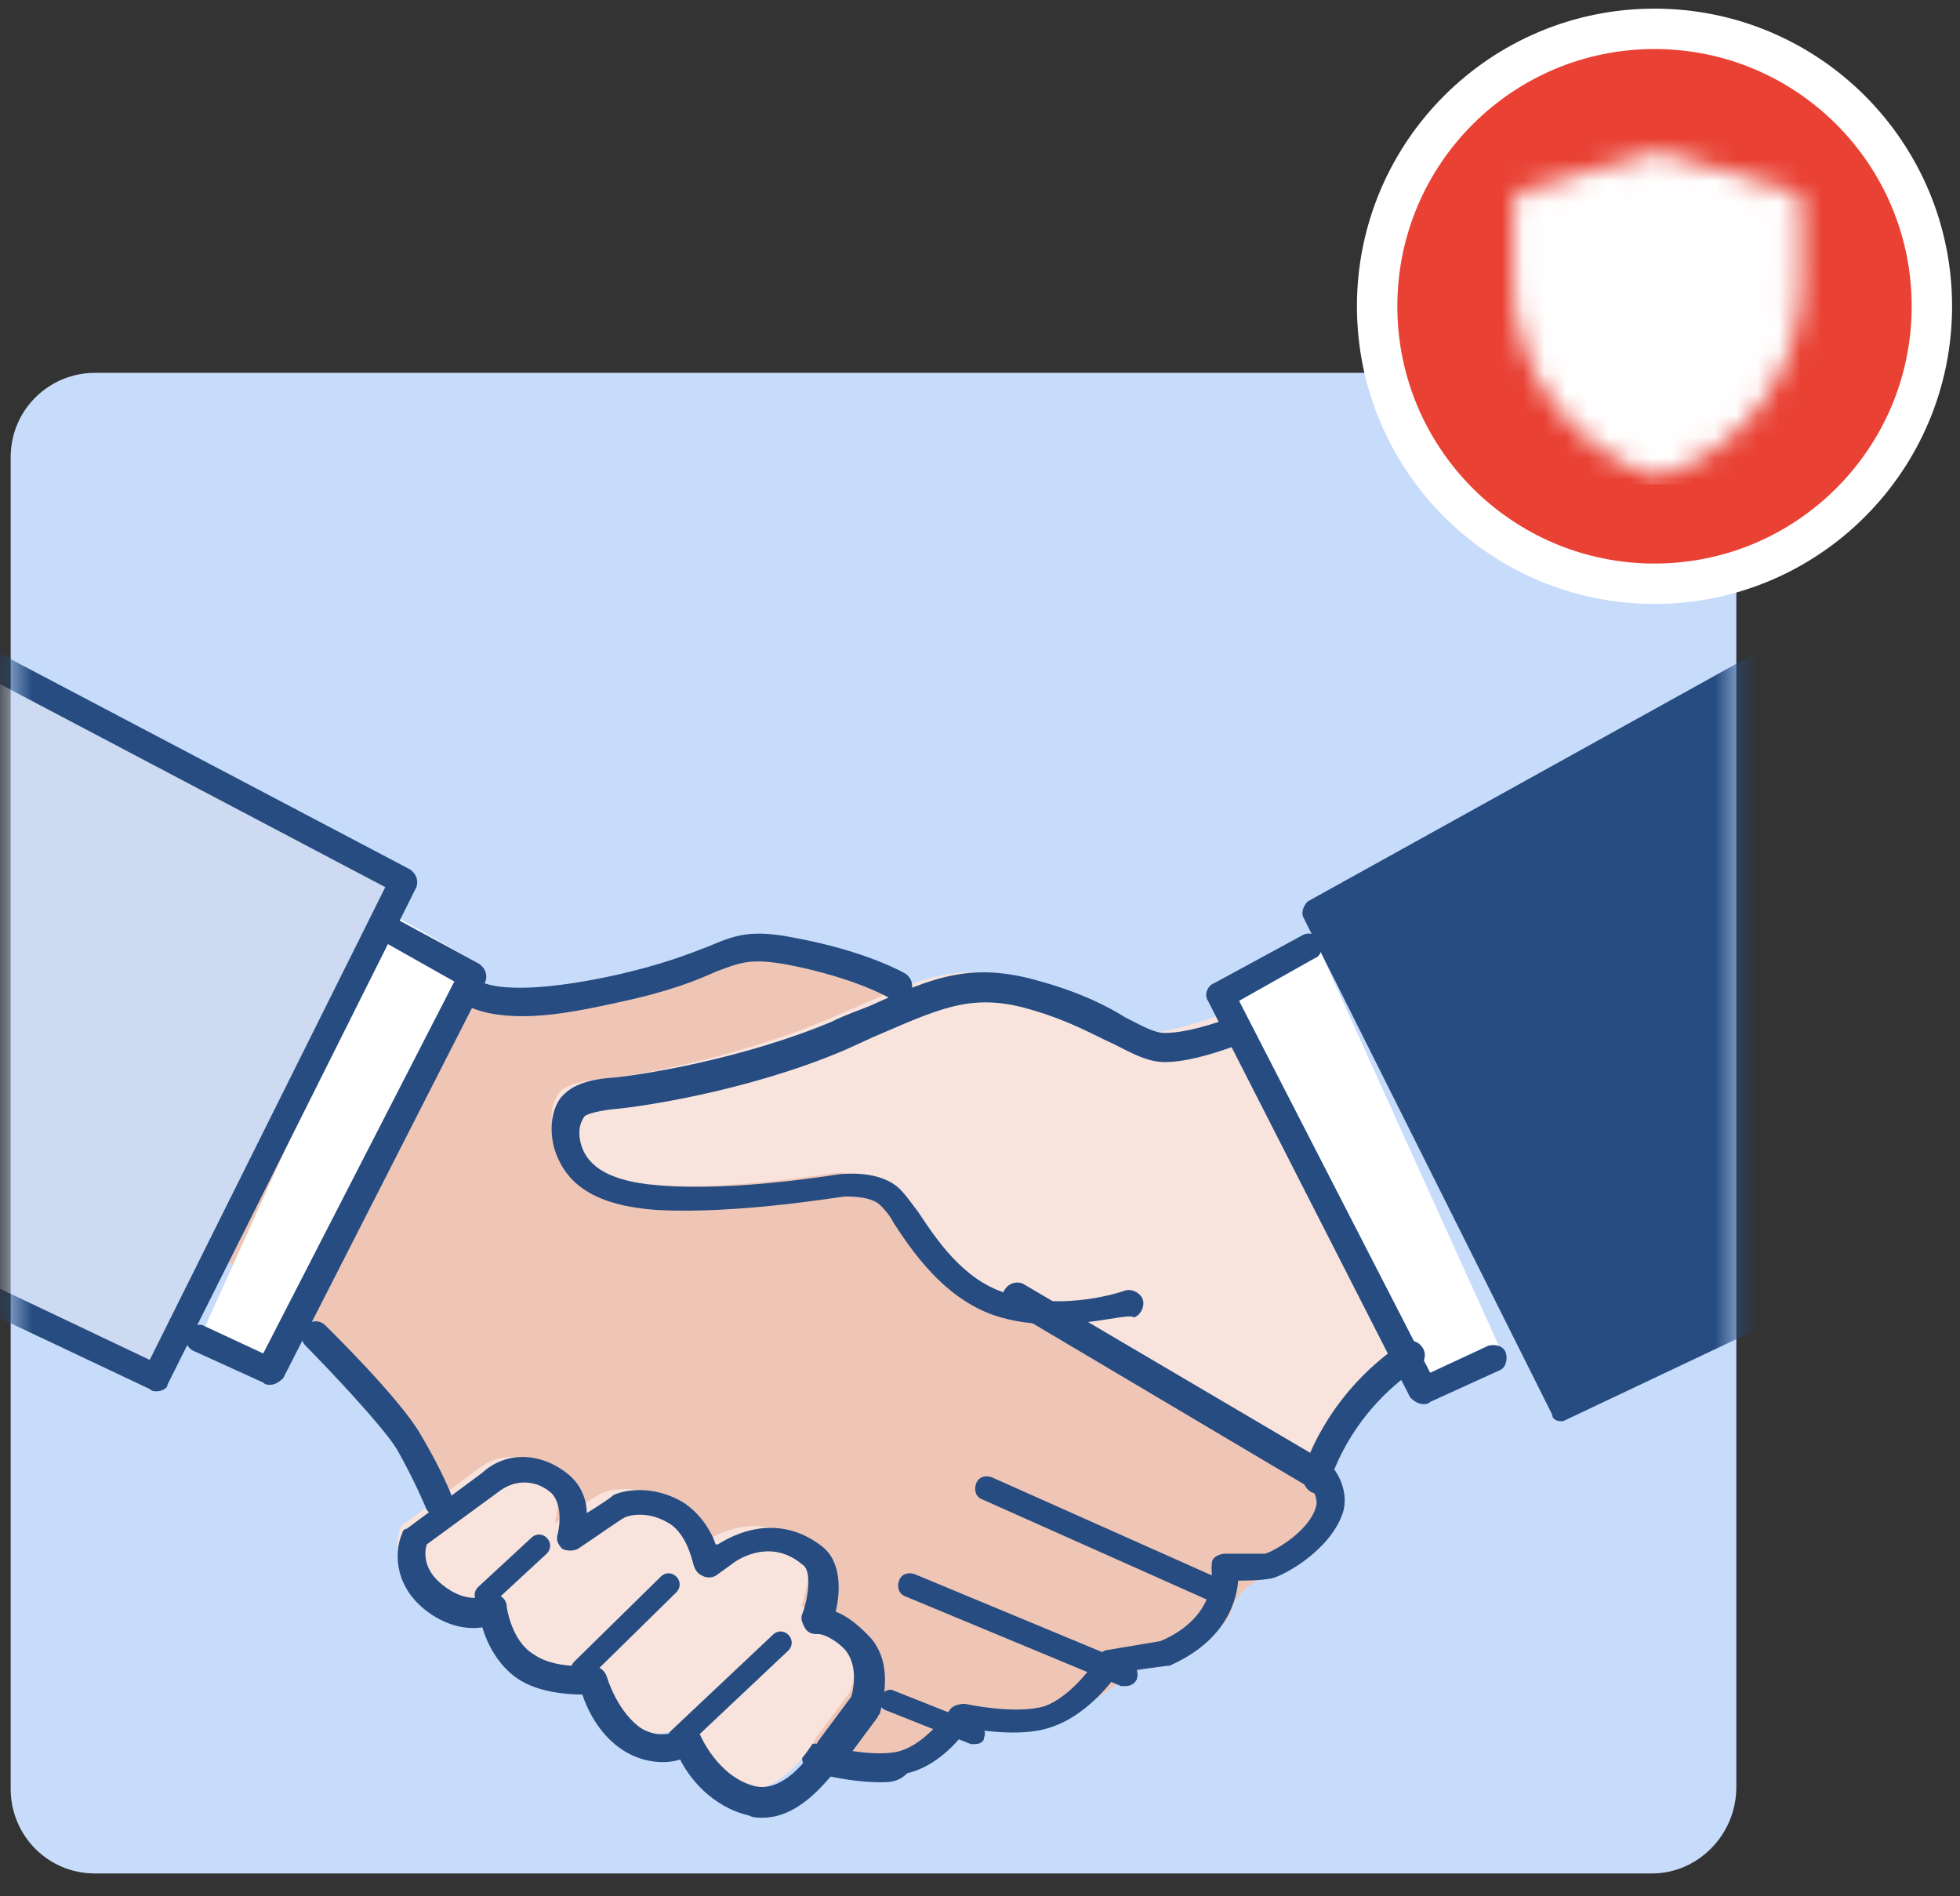 <svg width="92" height="89" viewBox="0 0 92 89" fill="none" xmlns="http://www.w3.org/2000/svg">
<rect x="0" y="0" width="92" height="89" fill="#333333" stroke="none"/>
<path d="M77.541 87.925H4.46C2.222 87.925 0.501 86.115 0.501 83.96V21.463C0.501 19.222 2.308 17.498 4.46 17.498H77.541C79.779 17.498 81.501 19.308 81.501 21.463V83.873C81.501 86.115 79.693 87.925 77.541 87.925Z" fill="#C7DCFB"/>
<path d="M77.66 1.353C84.851 1.353 90.68 7.182 90.68 14.374C90.68 21.566 84.851 27.396 77.66 27.396C70.47 27.396 64.641 21.566 64.641 14.374C64.641 7.182 70.47 1.353 77.66 1.353Z" fill="#E94235" stroke="white" stroke-width="1.896"/>
<mask id="mask0_3331_32075" style="mask-type:luminance" maskUnits="userSpaceOnUse" x="71" y="7" width="14" height="16">
<path d="M71.692 9.575L77.806 7.791L83.914 9.575V13.235C83.914 15.11 83.324 16.937 82.227 18.459C81.13 19.98 79.583 21.117 77.804 21.71C76.024 21.118 74.476 19.98 73.379 18.458C72.282 16.937 71.692 15.109 71.692 13.233V9.575Z" fill="white" stroke="white" stroke-width="1.286" stroke-linejoin="round"/>
<path d="M74.748 14.242L77.124 16.619L81.198 12.545" stroke="black" stroke-width="1.286" stroke-linecap="round" stroke-linejoin="round"/>
</mask>
<g mask="url(#mask0_3331_32075)">
<path d="M69.66 6.434H85.956V22.729H69.66V6.434Z" fill="white"/>
</g>
<mask id="mask1_3331_32075" style="mask-type:luminance" maskUnits="userSpaceOnUse" x="0" y="21" width="82" height="77">
<path d="M75.937 97.383H6.076C3.025 97.383 0.5 94.838 0.5 91.762V27.274C0.5 24.198 3.025 21.652 6.076 21.652H75.937C78.989 21.652 81.513 24.198 81.513 27.274V91.762C81.513 94.838 78.989 97.383 75.937 97.383Z" fill="white"/>
</mask>
<g mask="url(#mask1_3331_32075)">
<path d="M18.634 46.215C18.634 46.215 23.537 47.897 27.083 47.056C30.63 46.215 32.924 44.217 37.305 44.848C41.686 45.479 48.257 48.843 48.257 48.843L60.252 58.728L61.817 66.929C61.817 66.929 63.173 70.399 62.338 71.766C61.504 73.133 58.166 74.08 57.853 75.447C57.54 76.814 55.037 77.655 54.203 77.97C53.368 78.286 51.073 80.073 50.552 80.284C50.03 80.494 46.693 81.02 46.693 81.02C46.693 81.02 44.815 81.545 44.085 82.071C43.355 82.597 41.06 83.964 36.992 82.176C32.924 80.389 21.659 72.187 21.659 72.187C21.659 72.187 17.8 64.826 15.61 62.723C13.419 60.62 8.725 58.097 8.725 58.097L18.634 46.215Z" fill="#EFC6B6"/>
<path d="M45.776 81.852C45.671 81.852 45.671 81.852 45.567 81.852L41.603 80.275C41.29 80.17 41.186 79.855 41.29 79.644C41.395 79.434 41.708 79.224 41.916 79.329L45.88 80.906C46.193 81.011 46.297 81.327 46.193 81.537C46.193 81.747 45.984 81.852 45.776 81.852Z" fill="#264C81"/>
<path d="M58.981 46.979C58.981 46.979 55.435 48.451 54.079 48.451C52.723 48.451 51.575 47.084 48.029 46.033C44.483 44.981 42.918 46.138 38.642 47.926C34.365 49.713 29.463 50.554 28.107 50.66C26.751 50.765 26.334 51.185 26.334 51.185C26.334 51.185 25.603 51.921 26.021 53.078C26.334 54.235 27.272 55.391 30.297 55.602C34.052 55.917 38.955 55.076 38.955 55.076C38.955 55.076 40.415 54.866 41.145 55.602C41.875 56.338 43.335 59.703 46.256 60.649C49.176 61.595 55.748 66.222 55.748 66.222L61.172 69.482C61.172 69.482 61.172 68.01 62.528 66.537C63.883 64.96 67.117 62.437 67.117 62.437L59.503 47.505L58.981 46.979Z" fill="#F8E4DD"/>
<path d="M49.47 62.147C48.531 62.147 47.592 62.042 46.654 61.727C44.255 60.886 42.794 58.677 41.96 57.416C41.751 56.995 41.438 56.679 41.334 56.574C40.917 56.154 39.978 56.154 39.665 56.154C39.456 56.154 34.658 56.995 30.799 56.785C27.983 56.574 26.523 55.628 26.001 53.84C25.688 52.579 26.105 51.632 26.523 51.317C26.627 51.212 27.148 50.686 28.713 50.581C29.965 50.475 34.763 49.739 39.039 47.952C39.665 47.636 40.291 47.426 40.812 47.216C43.837 45.849 45.611 45.113 48.844 46.059C50.721 46.585 51.973 47.216 52.808 47.742C53.642 48.162 54.164 48.478 54.685 48.478C55.937 48.478 57.814 47.742 57.814 47.742C58.127 47.636 58.544 47.742 58.649 48.162C58.753 48.478 58.649 48.898 58.231 49.003C58.127 49.003 56.145 49.845 54.685 49.845C53.851 49.845 53.121 49.424 52.286 49.003C51.347 48.583 50.304 47.952 48.531 47.426C45.819 46.585 44.359 47.216 41.438 48.478C40.917 48.688 40.291 49.004 39.561 49.319C35.076 51.212 30.069 51.948 28.817 52.053C27.774 52.158 27.461 52.368 27.461 52.368C27.461 52.368 27.044 52.789 27.253 53.63C27.461 54.471 28.192 55.418 30.904 55.628C34.554 55.943 39.352 55.102 39.457 55.102C39.665 55.102 41.334 54.892 42.273 55.838C42.481 56.049 42.794 56.469 43.107 56.89C43.942 58.152 45.193 60.044 47.175 60.675C49.887 61.622 52.808 60.57 52.808 60.57C53.121 60.465 53.538 60.675 53.642 60.991C53.746 61.306 53.538 61.727 53.225 61.832C53.016 61.622 51.452 62.147 49.47 62.147Z" fill="#264C81"/>
<path d="M41.328 83.644C39.868 83.644 38.199 83.224 38.094 83.119C37.782 83.013 37.573 82.698 37.677 82.277C37.782 81.962 38.094 81.752 38.512 81.857C39.138 82.067 41.224 82.488 42.267 82.172C43.31 81.857 44.248 80.7 44.561 80.279C44.666 80.069 44.979 79.964 45.292 79.964C45.292 79.964 47.691 80.49 49.047 80.069C50.194 79.649 51.237 78.282 51.55 77.756C51.654 77.546 51.863 77.44 51.967 77.44L54.471 77.02C57.182 75.863 56.87 73.76 56.87 73.655C56.87 73.445 56.87 73.234 56.974 73.129C57.078 73.024 57.287 72.919 57.495 72.919H58.121C58.538 72.919 59.164 72.919 59.373 72.919C59.79 72.814 61.459 71.867 61.772 70.711C61.876 70.395 61.668 69.975 61.563 69.87L47.378 61.458C47.065 61.247 46.961 60.827 47.169 60.511C47.378 60.196 47.795 60.09 48.108 60.301L62.398 68.713C62.502 68.713 62.502 68.818 62.502 68.818C62.815 69.133 63.336 70.08 63.023 71.026C62.398 72.814 60.207 73.97 59.686 74.076C59.164 74.181 58.434 74.181 58.121 74.181C58.017 75.443 57.287 77.125 54.888 78.177H54.783L52.489 78.492C52.071 79.123 50.924 80.49 49.464 81.016C48.108 81.541 46.23 81.226 45.396 81.121C44.979 81.752 43.936 82.908 42.58 83.224C42.162 83.644 41.745 83.644 41.328 83.644Z" fill="#264C81"/>
<path d="M57.181 75.215C57.077 75.215 57.077 75.215 56.972 75.215L46.125 70.378C45.812 70.273 45.708 69.957 45.812 69.642C45.916 69.326 46.229 69.221 46.542 69.326L57.39 74.163C57.703 74.269 57.807 74.584 57.703 74.9C57.494 75.11 57.285 75.215 57.181 75.215Z" fill="#264C81"/>
<path d="M52.837 79.133C52.732 79.133 52.732 79.133 52.628 79.133L42.51 74.927C42.197 74.822 42.093 74.506 42.197 74.191C42.302 73.875 42.615 73.77 42.928 73.875L53.045 78.081C53.358 78.187 53.462 78.502 53.358 78.817C53.254 79.028 53.045 79.133 52.837 79.133Z" fill="#264C81"/>
<path d="M22.382 68.986L18.836 71.615C18.836 71.615 18.106 73.192 19.67 74.454C21.235 75.716 22.487 74.98 22.487 74.98C22.487 74.98 22.8 76.767 24.051 77.609C25.303 78.45 27.18 78.24 27.18 78.24C27.18 78.24 27.598 79.922 28.954 80.868C30.31 81.815 31.666 81.184 31.666 81.184C31.666 81.184 32.604 83.392 34.69 83.918C36.776 84.444 38.341 81.499 38.341 81.499L39.906 79.396C39.906 79.396 40.532 77.714 39.593 76.557C39.593 76.557 38.654 75.4 37.611 75.4C37.611 75.4 38.445 73.192 37.402 72.351C35.942 71.195 34.377 71.615 33.23 72.246L32.5 72.772C32.5 72.772 32.187 70.984 30.935 70.353C29.788 69.617 28.641 69.933 28.328 70.038C28.015 70.143 26.033 71.51 26.033 71.51C26.033 71.51 26.555 69.828 25.512 68.881C24.573 68.145 23.217 68.25 22.382 68.986Z" fill="#F8E4DD"/>
<path d="M31.895 82.192C31.791 82.192 31.582 82.087 31.477 81.982C31.269 81.771 31.269 81.456 31.477 81.246L36.276 76.724C36.484 76.514 36.797 76.514 37.006 76.724C37.214 76.934 37.214 77.25 37.006 77.46L32.208 81.982C32.103 82.087 31.999 82.192 31.895 82.192Z" fill="#264C81"/>
<path d="M35.783 85.31C35.575 85.31 35.366 85.31 35.157 85.205C33.384 84.784 32.341 83.417 31.924 82.576C31.298 82.787 30.151 82.787 29.108 82.05C28.065 81.314 27.543 80.158 27.335 79.527C26.604 79.527 25.248 79.422 24.31 78.791C23.371 78.16 22.849 77.108 22.641 76.372C22.015 76.478 20.972 76.372 19.929 75.531C18.364 74.269 18.573 72.587 18.886 71.956C18.886 71.851 18.99 71.746 19.094 71.746L22.641 69.117C23.788 68.065 25.457 68.171 26.709 69.222C27.335 69.748 27.543 70.484 27.543 71.01C28.065 70.694 28.691 70.274 28.795 70.168C29.212 69.958 30.568 69.643 32.028 70.484C32.863 71.01 33.384 71.851 33.593 72.482H33.697C35.366 71.43 37.139 71.43 38.599 72.587C39.538 73.323 39.434 74.795 39.225 75.636C40.06 75.952 40.79 76.793 40.894 76.898C42.042 78.265 41.312 80.263 41.312 80.368C41.312 80.473 41.207 80.473 41.207 80.578L39.643 82.681C39.225 82.892 37.869 85.31 35.783 85.31ZM32.237 81.104C32.341 81.104 32.341 81.104 32.446 81.104C32.654 81.209 32.758 81.314 32.863 81.42C32.863 81.42 33.697 83.418 35.47 83.838C37.035 84.153 38.391 81.84 38.391 81.735L39.956 79.632C40.06 79.317 40.268 78.265 39.747 77.529C39.538 77.214 38.808 76.688 38.391 76.688H38.287C38.078 76.688 37.869 76.583 37.765 76.372C37.661 76.162 37.556 75.952 37.661 75.741C37.869 75.216 38.182 73.744 37.661 73.428C36.305 72.272 34.845 73.007 34.323 73.428L33.593 73.954C33.384 74.059 33.176 74.059 32.967 73.954C32.758 73.849 32.654 73.744 32.55 73.428C32.446 73.007 32.133 71.851 31.298 71.43C30.359 70.904 29.525 71.115 29.316 71.22C29.108 71.325 28.065 72.061 27.126 72.692C26.917 72.797 26.604 72.797 26.396 72.692C26.187 72.482 26.083 72.272 26.187 71.956C26.187 71.956 26.5 70.694 25.874 70.063C25.144 69.432 24.205 69.432 23.475 69.958L20.033 72.482C19.929 72.797 19.825 73.638 20.763 74.374C21.911 75.321 22.849 74.9 22.849 74.9C23.058 74.795 23.267 74.795 23.475 74.9C23.684 75.005 23.788 75.216 23.788 75.426C23.788 75.426 23.997 77.003 25.04 77.634C26.083 78.37 27.752 78.16 27.752 78.16C28.065 78.16 28.378 78.37 28.482 78.686C28.482 78.686 28.899 80.158 29.942 80.999C30.881 81.735 31.924 81.209 32.028 81.209C32.028 81.209 32.133 81.104 32.237 81.104Z" fill="#264C81"/>
<path d="M20.6 71.149C20.392 71.149 20.079 71.043 19.974 70.728C19.974 70.728 19.453 69.466 18.618 67.994C17.888 66.838 15.281 64.103 14.342 63.157C14.133 62.947 14.029 62.526 14.342 62.211C14.55 62.001 14.968 61.895 15.281 62.211C15.385 62.316 18.827 65.681 19.766 67.363C20.704 68.941 21.226 70.202 21.226 70.307C21.33 70.623 21.226 71.043 20.913 71.149C20.809 71.149 20.704 71.149 20.6 71.149Z" fill="#264C81"/>
<path d="M24.558 47.692C22.368 47.692 21.742 47.061 21.533 46.956C21.325 46.64 21.325 46.325 21.533 46.009C21.742 45.799 22.159 45.799 22.472 46.009C22.576 46.114 23.828 46.85 28.73 45.799C31.129 45.273 32.381 44.747 33.215 44.432C34.467 43.906 35.197 43.591 37.283 44.011C40.725 44.642 42.499 45.694 42.499 45.694C42.812 45.904 42.916 46.325 42.707 46.64C42.499 46.956 42.081 47.061 41.768 46.85C41.768 46.85 40.204 45.904 36.97 45.273C35.197 44.958 34.78 45.168 33.633 45.589C32.694 46.009 31.442 46.535 28.939 47.061C27.061 47.481 25.705 47.692 24.558 47.692Z" fill="#264C81"/>
<path d="M61.592 43.812L57.524 46.021L67.016 64.632L70.354 63.16" fill="white"/>
<path d="M66.819 65.898C66.61 65.898 66.401 65.793 66.193 65.583L56.701 46.971C56.492 46.656 56.701 46.235 57.014 46.13L61.082 43.922C61.395 43.712 61.812 43.817 61.916 44.132C62.125 44.448 62.02 44.868 61.708 44.973L58.161 46.971L67.132 64.426L69.843 63.164C70.156 63.059 70.574 63.164 70.678 63.48C70.782 63.795 70.678 64.216 70.365 64.321L67.132 65.793C67.027 65.898 66.923 65.898 66.819 65.898Z" fill="#264C81"/>
<path d="M87.073 29.258L62.04 43.033L73.722 66.376L92.601 57.438L87.073 29.258Z" fill="#264C81"/>
<path d="M73.273 66.701C73.064 66.701 72.856 66.596 72.856 66.386L61.173 43.042C61.069 42.832 61.173 42.517 61.382 42.306L86.415 28.427C86.52 28.321 86.728 28.321 86.937 28.427C87.145 28.532 87.145 28.637 87.25 28.847L92.778 57.133C92.778 57.343 92.674 57.658 92.465 57.658L73.586 66.596C73.377 66.701 73.377 66.701 73.273 66.701ZM62.321 43.042L73.586 65.44L91.63 56.922L86.311 29.794L62.321 43.042Z" fill="#264C81"/>
<path d="M18.391 42.906L22.459 45.22L12.967 63.831L9.629 62.254" fill="white"/>
<path d="M12.669 64.992C12.565 64.992 12.46 64.992 12.356 64.887L9.122 63.415C8.81 63.31 8.601 62.889 8.81 62.574C8.914 62.258 9.331 62.048 9.644 62.258L12.356 63.52L21.326 46.065L17.78 44.067C17.467 43.857 17.363 43.541 17.571 43.226C17.78 42.91 18.093 42.805 18.406 43.016L22.474 45.224C22.787 45.434 22.891 45.75 22.787 46.065L13.295 64.677C13.086 64.887 12.877 64.992 12.669 64.992Z" fill="#264C81"/>
<path d="M-4.314 29.258L19.259 41.56L7.577 64.904L-7.548 57.754" fill="white"/>
<path opacity="0.4" d="M-4.314 29.258L19.259 41.56L7.577 64.904L-7.548 57.754" fill="#82A3DD"/>
<path d="M7.341 65.295C7.237 65.295 7.133 65.295 7.028 65.19L-8.096 58.04C-8.409 57.934 -8.513 57.514 -8.409 57.199C-8.305 56.883 -7.887 56.778 -7.574 56.883L7.028 63.823L18.085 41.636L-4.862 29.544C-5.175 29.334 -5.28 29.018 -5.175 28.703C-4.967 28.387 -4.654 28.282 -4.341 28.387L19.232 40.795C19.545 41.005 19.649 41.321 19.545 41.636L7.863 64.98C7.863 65.19 7.55 65.295 7.341 65.295Z" fill="#264C81"/>
<path d="M61.869 70.075C61.869 70.075 61.765 70.075 61.66 70.075C61.348 69.969 61.139 69.654 61.139 69.233C61.139 69.128 62.078 65.553 65.833 63.029C66.146 62.819 66.563 62.924 66.771 63.24C66.98 63.555 66.876 63.976 66.563 64.186C63.225 66.394 62.391 69.654 62.391 69.654C62.391 69.864 62.182 70.075 61.869 70.075Z" fill="#264C81"/>
<path d="M22.851 75.435C22.747 75.435 22.538 75.33 22.434 75.225C22.225 75.014 22.225 74.699 22.434 74.489L24.937 72.175C25.145 71.965 25.459 71.965 25.667 72.175C25.876 72.386 25.876 72.701 25.667 72.911L23.164 75.225C23.059 75.435 22.955 75.435 22.851 75.435Z" fill="#264C81"/>
<path d="M27.366 78.936C27.262 78.936 27.053 78.831 26.949 78.725C26.74 78.515 26.74 78.2 26.949 77.989L31.017 73.994C31.225 73.783 31.538 73.783 31.747 73.994C31.956 74.204 31.956 74.519 31.747 74.73L27.679 78.725C27.575 78.936 27.47 78.936 27.366 78.936Z" fill="#264C81"/>
</g>
</svg>
